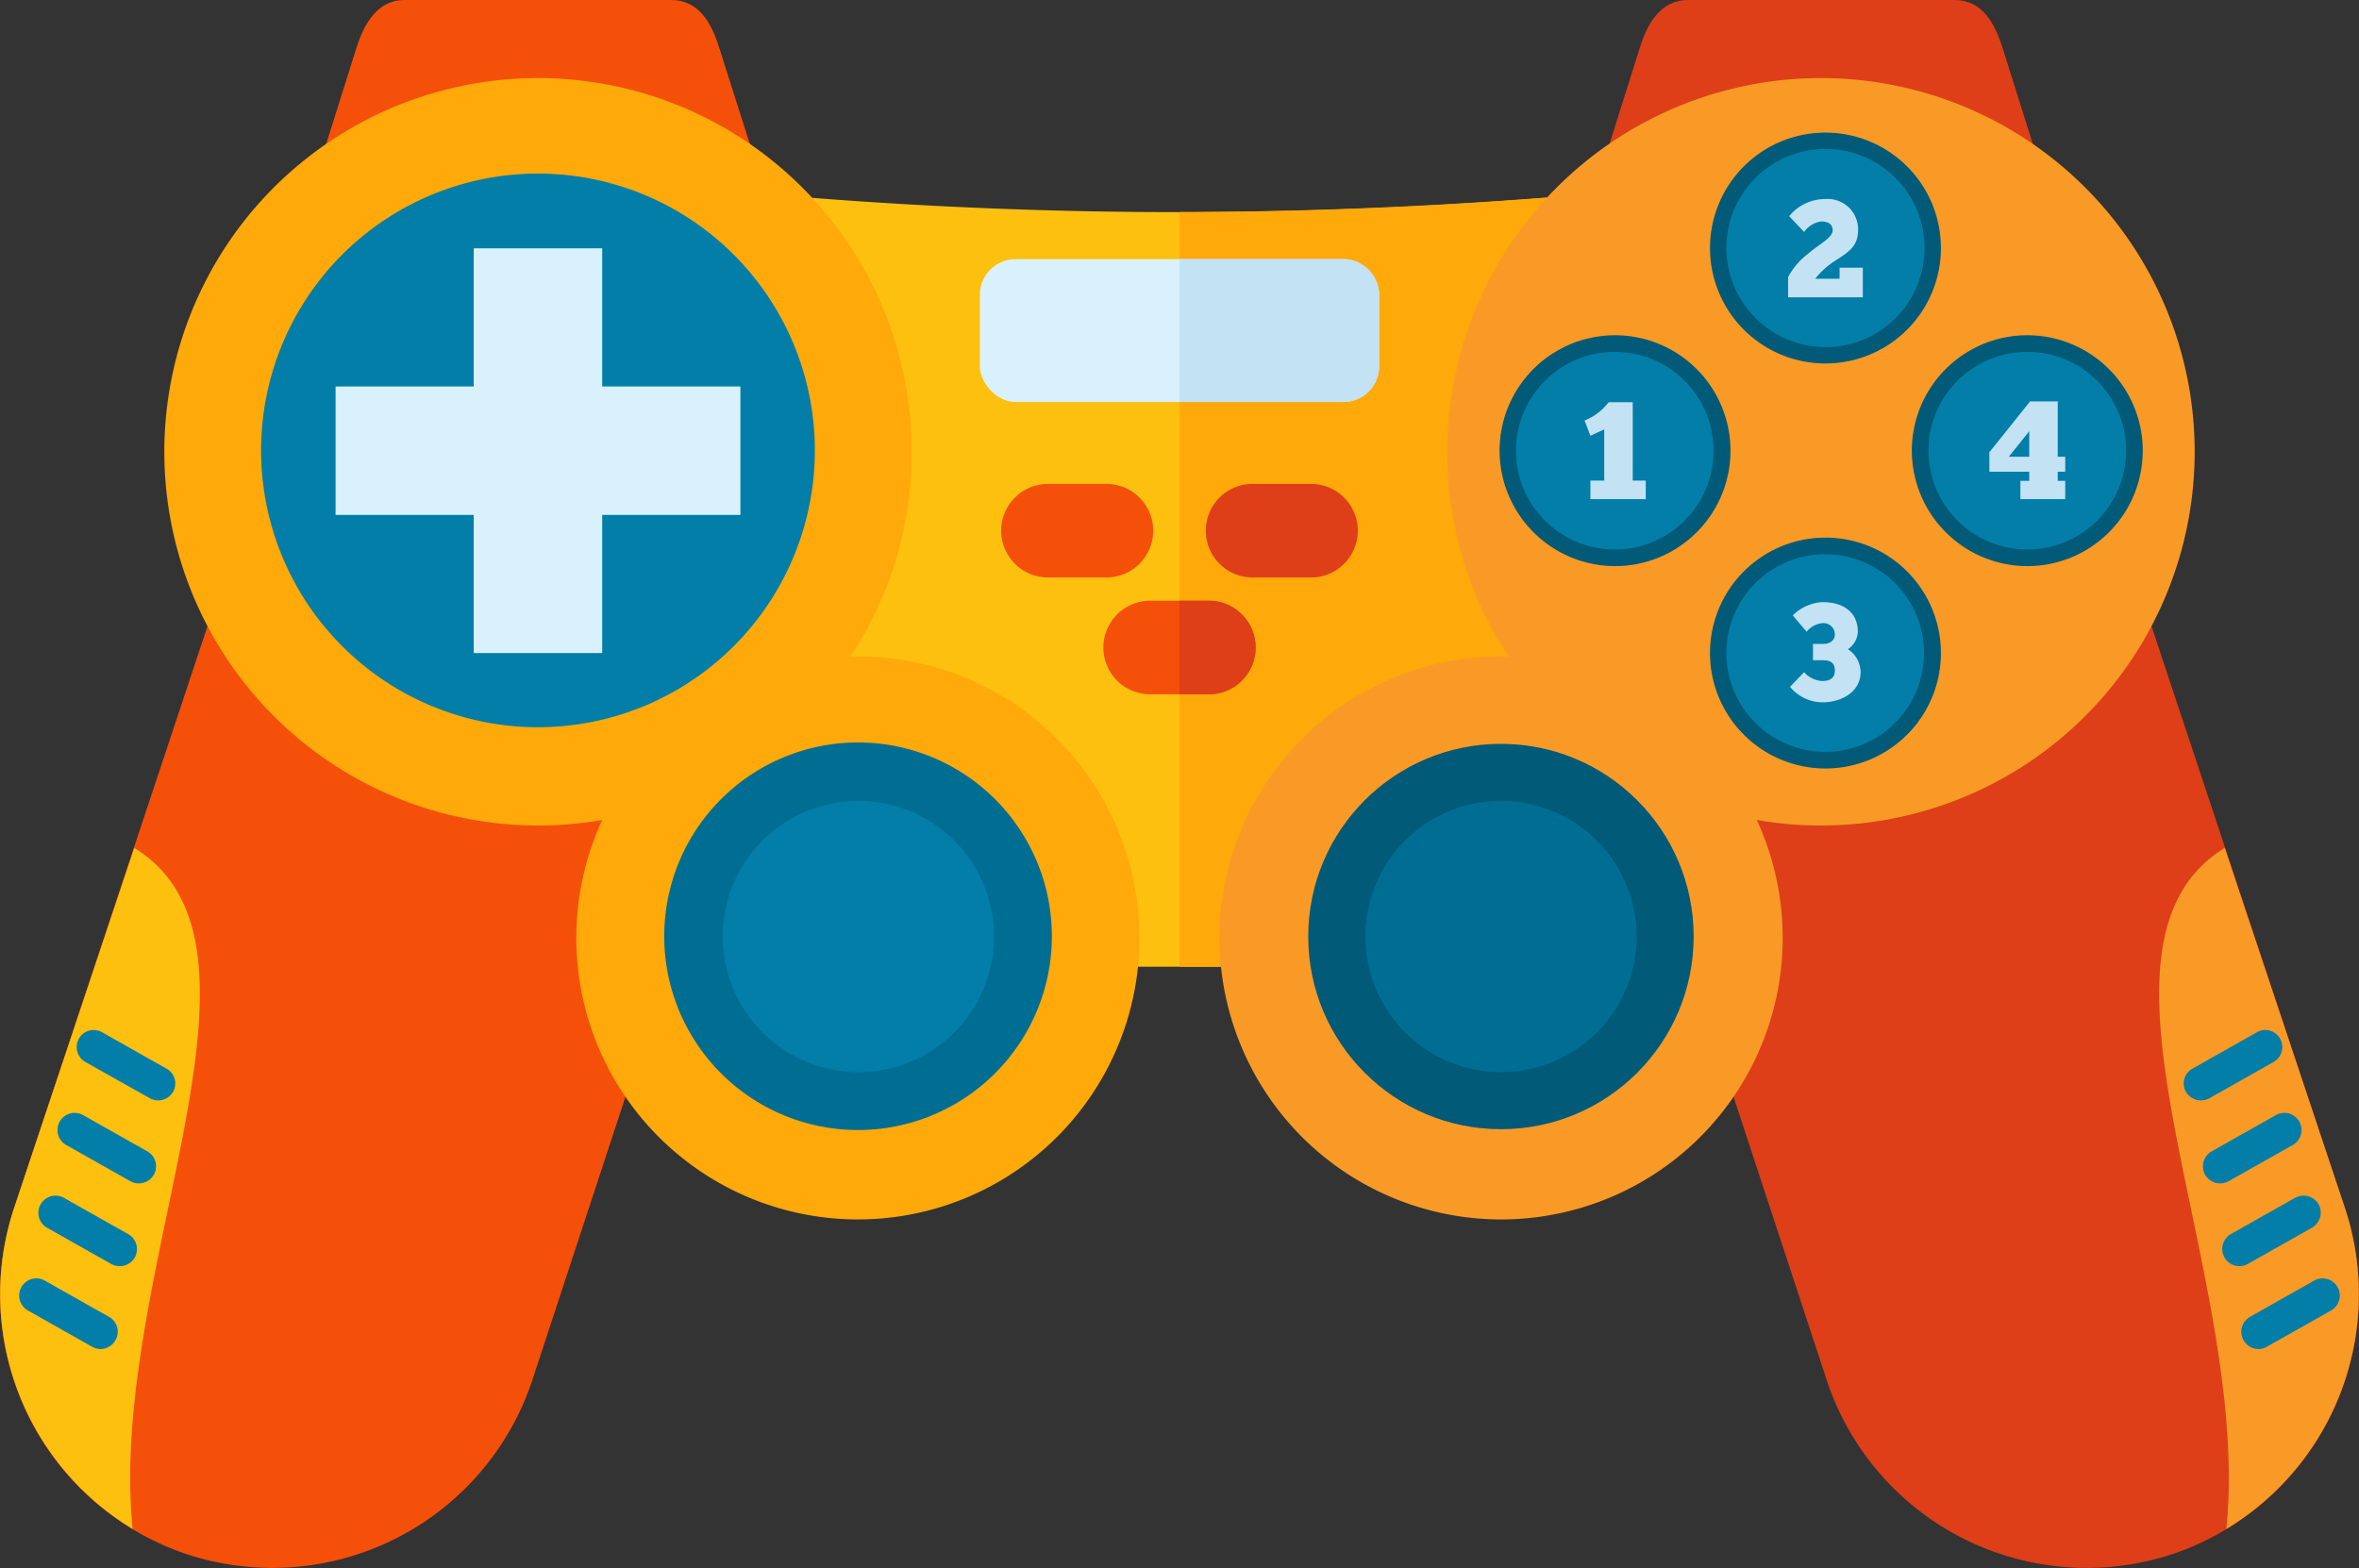 <svg id="Layer_1" data-name="Layer 1" xmlns="http://www.w3.org/2000/svg" viewBox="0 0 85.2 56.64"><rect x="0" y="0" width="85.2" height="56.64" fill="#333333" stroke="none"/><defs><style>.cls-1{fill:#de3f18;}.cls-1,.cls-10,.cls-2,.cls-3,.cls-4,.cls-5,.cls-6,.cls-7,.cls-8{fill-rule:evenodd;}.cls-2{fill:#f99a26;}.cls-3,.cls-9{fill:#027ea8;}.cls-4{fill:#f5500a;}.cls-5{fill:#fdc00f;}.cls-6{fill:#ffa90a;}.cls-7{fill:#006e93;}.cls-12,.cls-8{fill:#005a78;}.cls-10{fill:#c3e2f4;}.cls-11{fill:#d9f1fd;}</style></defs><path class="cls-1" d="M460.11,425.33h0c5.14-1.72,9.47-2.57,11.2,2.57l8.28,24.92a9.89,9.89,0,0,1-6.2,12.49h0a9.89,9.89,0,0,1-12.49-6.2l-7-21.29A9.89,9.89,0,0,1,460.11,425.33Z" transform="translate(-394.9 -409.18)"/><path class="cls-2" d="M475.25,439.81l4.34,13a9.91,9.91,0,0,1-4.28,11.6C476.23,455.17,469.46,443.37,475.25,439.81Z" transform="translate(-394.9 -409.18)"/><path class="cls-3" d="M474.78,450.77l2.32-1.31a.62.62,0,0,1,.84.23h0a.62.62,0,0,1-.23.85l-2.32,1.31a.63.63,0,0,1-.85-.24h0A.62.62,0,0,1,474.78,450.77Z" transform="translate(-394.9 -409.18)"/><path class="cls-3" d="M476.16,456.75l2.32-1.31a.62.62,0,0,1,.85.24h0a.62.62,0,0,1-.24.84l-2.32,1.31a.61.61,0,0,1-.84-.24h0A.62.62,0,0,1,476.16,456.75Z" transform="translate(-394.9 -409.18)"/><path class="cls-3" d="M474.09,447.78l2.32-1.31a.61.61,0,0,1,.84.23h0a.62.62,0,0,1-.23.84l-2.32,1.31a.63.63,0,0,1-.85-.23h0A.61.61,0,0,1,474.09,447.78Z" transform="translate(-394.9 -409.18)"/><path class="cls-3" d="M475.47,453.76l2.32-1.31a.63.63,0,0,1,.85.23h0a.63.63,0,0,1-.24.85l-2.32,1.31a.62.62,0,0,1-.84-.24h0A.62.62,0,0,1,475.47,453.76Z" transform="translate(-394.9 -409.18)"/><path class="cls-4" d="M414.89,425.33h0c-5.14-1.72-9.47-2.57-11.2,2.57l-8.28,24.92a9.89,9.89,0,0,0,6.2,12.49h0a9.89,9.89,0,0,0,12.49-6.2l7-21.29A9.89,9.89,0,0,0,414.89,425.33Z" transform="translate(-394.9 -409.18)"/><path class="cls-5" d="M399.75,439.81l-4.34,13a9.91,9.91,0,0,0,4.28,11.6C398.77,455.17,405.54,443.37,399.75,439.81Z" transform="translate(-394.9 -409.18)"/><path class="cls-3" d="M400.22,450.77l-2.32-1.31a.62.62,0,0,0-.84.23h0a.62.62,0,0,0,.23.85l2.32,1.31a.63.63,0,0,0,.85-.24h0A.62.62,0,0,0,400.22,450.77Z" transform="translate(-394.9 -409.18)"/><path class="cls-3" d="M398.84,456.75l-2.32-1.31a.62.62,0,0,0-.85.24h0a.62.62,0,0,0,.24.84l2.32,1.31a.61.61,0,0,0,.84-.24h0A.61.61,0,0,0,398.84,456.75Z" transform="translate(-394.9 -409.18)"/><path class="cls-3" d="M400.91,447.78l-2.32-1.31a.61.61,0,0,0-.84.23h0a.62.62,0,0,0,.23.84l2.33,1.31a.62.62,0,0,0,.84-.23h0A.61.61,0,0,0,400.91,447.78Z" transform="translate(-394.9 -409.18)"/><path class="cls-3" d="M399.53,453.76l-2.32-1.31a.62.62,0,0,0-.84.23h0a.62.62,0,0,0,.23.85l2.32,1.31a.63.63,0,0,0,.85-.24h0A.62.62,0,0,0,399.53,453.76Z" transform="translate(-394.9 -409.18)"/><path class="cls-1" d="M455.86,409.18h9.63c1,0,1.45.83,1.74,1.74l4.07,12.93c.28.91-.79,1.74-1.74,1.74H451.79c-1,0-2-.83-1.74-1.74l4.07-12.93C454.4,410,454.9,409.18,455.86,409.18Z" transform="translate(-394.9 -409.18)"/><path class="cls-4" d="M409.51,409.18h9.63c1,0,1.46.83,1.74,1.74L425,423.85c.29.91-.78,1.74-1.74,1.74H405.45c-1,0-2-.83-1.75-1.74l4.07-12.93C408.06,410,408.55,409.18,409.51,409.18Z" transform="translate(-394.9 -409.18)"/><path class="cls-5" d="M417.35,415.65a170.25,170.25,0,0,0,40.23,0l.07,28.45H417.42Z" transform="translate(-394.9 -409.18)"/><path class="cls-6" d="M437.5,416.84a175.21,175.21,0,0,0,20.08-1.19l.07,28.45H437.5Z" transform="translate(-394.9 -409.18)"/><path class="cls-6" d="M414.33,412a13.5,13.5,0,1,0,2.32,26.8,10.17,10.17,0,1,0,9.24-5.91h-.27a13.36,13.36,0,0,0,2.21-7.39A13.5,13.5,0,0,0,414.33,412Z" transform="translate(-394.9 -409.18)"/><path class="cls-7" d="M425.89,450a7,7,0,1,0-7-7A7,7,0,0,0,425.89,450Z" transform="translate(-394.9 -409.18)"/><path class="cls-3" d="M425.89,447.91A4.9,4.9,0,1,0,421,443,4.91,4.91,0,0,0,425.89,447.91Z" transform="translate(-394.9 -409.18)"/><path class="cls-2" d="M460.67,412a13.5,13.5,0,1,1-2.32,26.8,10.17,10.17,0,1,1-9.24-5.91h.27a13.36,13.36,0,0,1-2.21-7.39A13.5,13.5,0,0,1,460.67,412Z" transform="translate(-394.9 -409.18)"/><path class="cls-8" d="M468.12,429.63a4.17,4.17,0,1,0-4.17-4.17A4.18,4.18,0,0,0,468.12,429.63Z" transform="translate(-394.9 -409.18)"/><path class="cls-8" d="M460.83,436.94a4.17,4.17,0,1,0-4.17-4.17A4.17,4.17,0,0,0,460.83,436.94Z" transform="translate(-394.9 -409.18)"/><path class="cls-8" d="M453.22,429.63a4.17,4.17,0,1,0-4.16-4.17A4.18,4.18,0,0,0,453.22,429.63Z" transform="translate(-394.9 -409.18)"/><path class="cls-8" d="M460.83,422.31a4.17,4.17,0,1,0-4.17-4.17A4.17,4.17,0,0,0,460.83,422.31Z" transform="translate(-394.9 -409.18)"/><circle class="cls-9" cx="73.22" cy="16.28" r="3.57"/><circle class="cls-9" cx="58.32" cy="16.28" r="3.57"/><path class="cls-3" d="M460.83,421.72a3.58,3.58,0,1,0-3.58-3.58A3.59,3.59,0,0,0,460.83,421.72Z" transform="translate(-394.9 -409.18)"/><path class="cls-3" d="M460.83,436.34a3.57,3.57,0,1,0-3.58-3.57A3.58,3.58,0,0,0,460.83,436.34Z" transform="translate(-394.9 -409.18)"/><path class="cls-10" d="M452.34,424.92l.5-.23v1.85h-.5v.67h2v-.67h-.47v-2.83H453a2.06,2.06,0,0,1-.87.66Z" transform="translate(-394.9 -409.18)"/><path class="cls-10" d="M460.06,417.56a.9.9,0,0,1,.61-.38c.23,0,.42.07.42.33s-.53.52-.88.83a2.6,2.6,0,0,0-.73.85v.73h2.7v-1.07h-.84v.4h-.88a2.91,2.91,0,0,1,.75-.67c.53-.34.8-.54.8-1.12a1.1,1.1,0,0,0-1.19-1.09,1.67,1.67,0,0,0-1.3.62Z" transform="translate(-394.9 -409.18)"/><path class="cls-10" d="M460.15,432a.84.84,0,0,1,.58-.31.41.41,0,0,1,.44.4c0,.23-.18.35-.42.35h-.37v.59h.38c.25,0,.41.1.41.37s-.17.38-.45.38a.93.93,0,0,1-.66-.32l-.51.53a1.53,1.53,0,0,0,1.17.56c.67,0,1.38-.36,1.38-1.1a1,1,0,0,0-.46-.82A.79.79,0,0,0,462,432c0-.65-.46-1.07-1.28-1.07a1.65,1.65,0,0,0-1.07.48Z" transform="translate(-394.9 -409.18)"/><path class="cls-10" d="M466.75,425.51v.71h1.44v.33h-.32v.66h1.62v-.66h-.27v-.33h.27v-.54h-.27v-2h-1l-1.44,1.8Zm1.44.17h-.74l.74-.92Z" transform="translate(-394.9 -409.18)"/><path class="cls-3" d="M414.33,435.45a10,10,0,1,0-10-10A10,10,0,0,0,414.33,435.45Z" transform="translate(-394.9 -409.18)"/><rect class="cls-11" x="17.11" y="8.97" width="4.64" height="14.62"/><rect class="cls-11" x="12.12" y="13.96" width="14.62" height="4.64"/><circle class="cls-12" cx="54.21" cy="33.83" r="6.96"/><path class="cls-7" d="M449.11,447.91a4.9,4.9,0,1,0-4.9-4.89A4.91,4.91,0,0,0,449.11,447.91Z" transform="translate(-394.9 -409.18)"/><path class="cls-4" d="M432.74,426.66h2.12a1.69,1.69,0,0,1,1.69,1.69h0a1.69,1.69,0,0,1-1.69,1.69h-2.12a1.69,1.69,0,0,1-1.68-1.69h0A1.69,1.69,0,0,1,432.74,426.66Z" transform="translate(-394.9 -409.18)"/><path class="cls-1" d="M440.14,426.66h2.12a1.69,1.69,0,0,1,1.68,1.69h0a1.69,1.69,0,0,1-1.68,1.69h-2.12a1.69,1.69,0,0,1-1.69-1.69h0A1.69,1.69,0,0,1,440.14,426.66Z" transform="translate(-394.9 -409.18)"/><path class="cls-4" d="M436.44,430.88h2.12a1.69,1.69,0,0,1,1.69,1.69h0a1.69,1.69,0,0,1-1.69,1.69h-2.12a1.69,1.69,0,0,1-1.69-1.69h0A1.69,1.69,0,0,1,436.44,430.88Z" transform="translate(-394.9 -409.18)"/><path class="cls-1" d="M437.5,430.88h1.06a1.69,1.69,0,0,1,1.69,1.69h0a1.69,1.69,0,0,1-1.69,1.69H437.5Z" transform="translate(-394.9 -409.18)"/><rect class="cls-11" x="35.39" y="9.36" width="14.42" height="5.16" rx="1.29"/><path class="cls-10" d="M437.5,418.54h5.93a1.29,1.29,0,0,1,1.28,1.29v2.58a1.29,1.29,0,0,1-1.28,1.29H437.5Z" transform="translate(-394.9 -409.18)"/></svg>